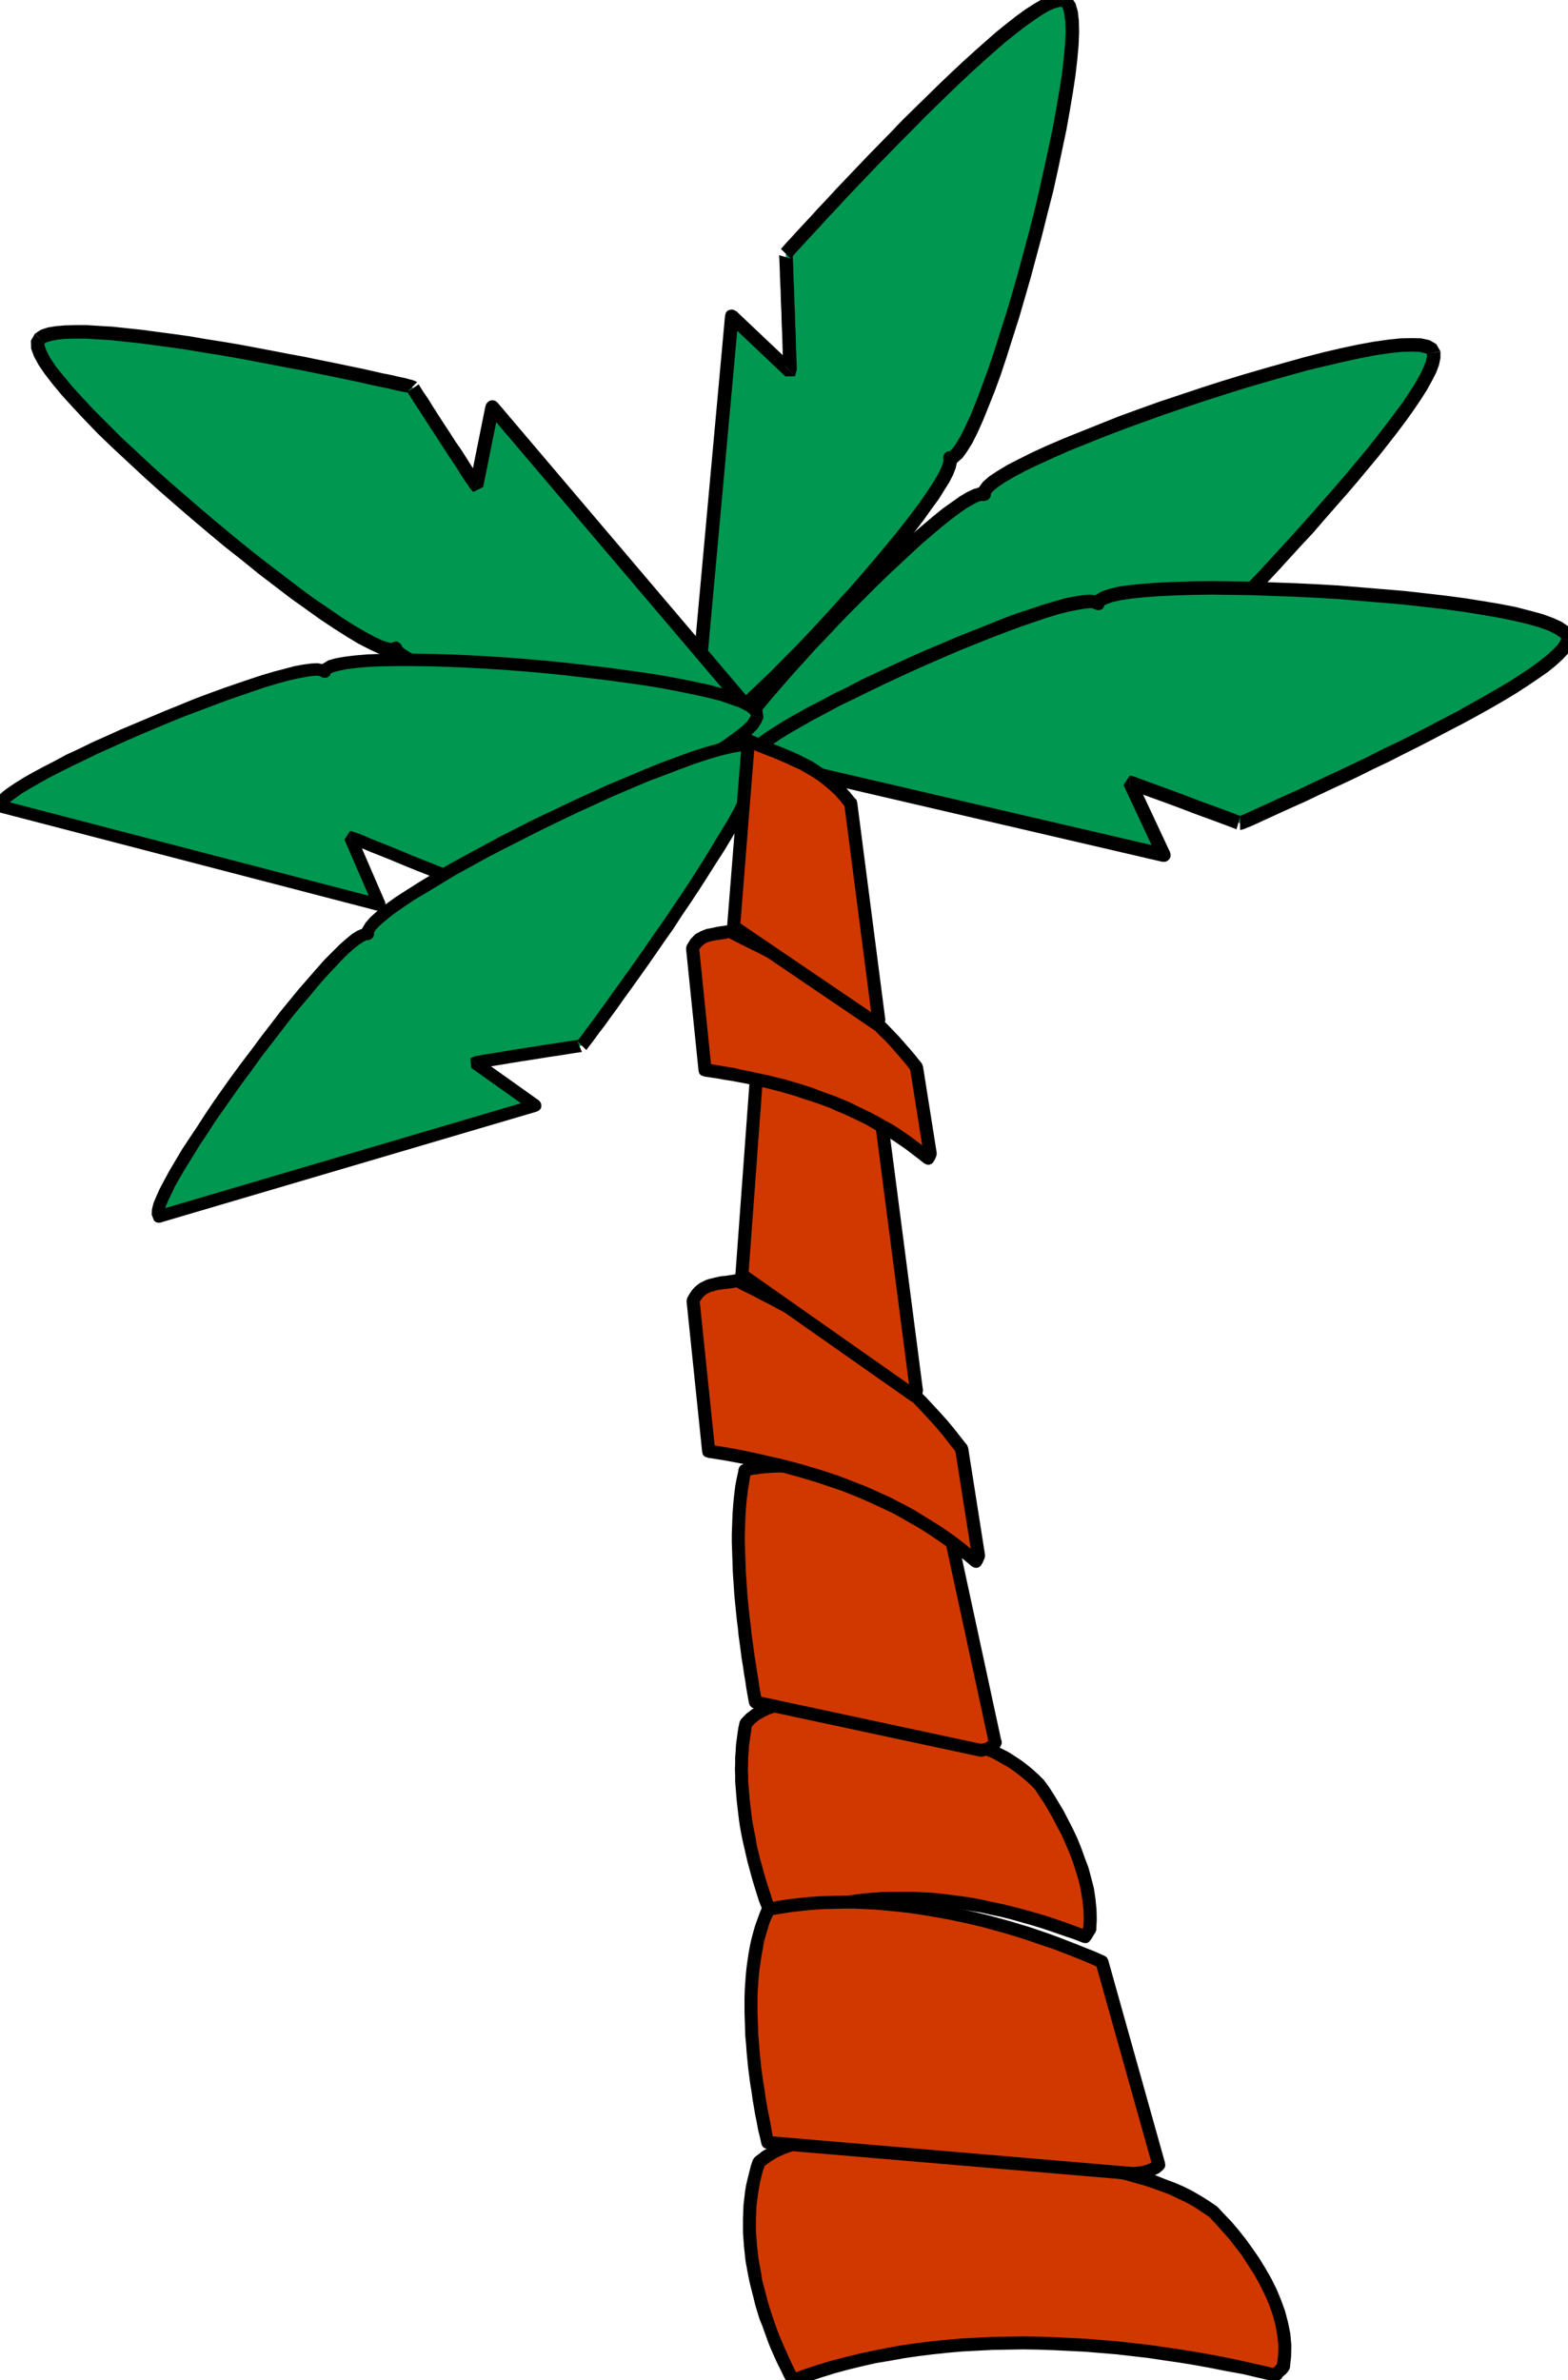 <svg xmlns="http://www.w3.org/2000/svg" fill-rule="evenodd" height="9.159in" preserveAspectRatio="none" stroke-linecap="round" viewBox="0 0 6036 9159" width="6.036in"><style>.brush1{fill:#009751}.pen1{stroke:none}.brush2{fill:#000}.brush3{fill:#d13800}</style><path class="pen1 brush1" d="m2668 2848 149-1631 224 212v-20l-1-22-1-29-1-35-1-38-2-41-1-42-2-42-1-41-2-39-1-34-1-29-1-22-1-14v-5l3-3 7-8 12-14 17-18 21-23 24-26 28-30 31-34 34-36 36-39 39-41 41-43 42-44 44-45 45-46 45-46 46-46 47-46 46-45 46-44 45-42 44-40 43-38 41-36 40-32 37-29 35-25 32-21 29-17 26-12 22-6 18-1 14 7 11 16 7 26 4 33 1 42-2 48-5 54-7 61-10 65-12 70-13 73-16 76-17 79-18 81-20 82-21 83-22 82-22 82-23 80-23 78-24 75-23 73-23 68-23 63-23 59-21 52-21 46-19 38-19 31-16 22-16 14-13 3 2 13-4 18-9 23-14 27-19 31-22 34-27 38-29 40-33 43-36 45-38 46-40 48-42 49-43 50-45 49-45 50-45 49-46 49-45 47-45 45-43 44-43 41-41 39-38 36-37 32-33 28-31 25-28 20-23 15-20 9-15 5-11-2z"/><path class="pen1 brush2" fill-rule="nonzero" d="m2799 1236 44-17-149 1631-52-4 149-1631 44-17-44 17 3-11 6-8 9-4 10-1 9 3 8 5 5 9 2 11z"/><path class="pen1 brush2" fill-rule="nonzero" d="M3060 1448h-37l-224-212 36-38 224 212h-37z"/><path class="pen1 brush2" fill-rule="nonzero" d="m3044 995-38-38 45 23 1 14 1 22 1 29 1 34 2 39 1 41 2 42 1 42 2 41 1 38 1 35 1 29 1 22v16l-7 24-38-38-7 14v-14l-1-22-1-29-1-35-1-38-2-41-1-42-2-42-1-41-2-39-1-34-1-29-1-22-1-14 45 13-38-38z"/><path class="pen1 brush2" fill-rule="nonzero" d="m4088 26-10 1-18 5-23 10-27 16-31 21-34 24-37 29-39 31-41 36-42 37-44 40-45 42-46 44-46 45-47 46-45 46-45 45-45 46-44 45-42 44-41 43-39 41-36 39-34 36-31 34-28 30-24 26-21 23-17 18-11 13-8 9-3 4-38-38 3-2 6-7 13-15 17-18 21-23 24-26 28-30 31-34 34-36 36-39 39-41 41-43 42-44 44-45 45-46 45-47 47-46 47-46 46-45 46-44 45-42 44-40 44-39 41-36 41-33 37-29 36-26 33-21 31-18 29-14 26-7 26-1z"/><path class="pen1 brush2" fill-rule="nonzero" d="m3632 1772 28-36h-4l9-8 14-19 18-30 18-36 21-45 21-52 22-58 23-63 23-67 23-73 24-75 23-77 23-80 22-82 22-82 21-82 19-82 18-81 17-78 16-76 13-73 12-69 10-64 7-61 5-53 2-46-1-40-4-30-5-21-5-7h1l6-52 29 14 17 25 9 31 4 36 1 44-2 50-5 55-7 61-10 66-12 71-13 73-16 76-17 80-18 81-21 82-21 84-22 82-22 82-23 80-23 79-24 75-23 73-23 69-23 63-24 60-21 52-21 47-20 40-20 32-18 25-23 20-30 6 28-36-27 36-11-4-7-6-4-9v-10l2-9 6-8 9-5 11-1z"/><path class="pen1 brush2" fill-rule="nonzero" d="m2694 2850-13-25-5-1 8-3 17-8 21-14 27-19 30-24 33-28 36-31 38-36 41-39 43-41 42-43 45-45 45-47 46-49 45-49 45-50 44-48 43-50 42-49 40-48 38-46 35-44 33-43 29-39 26-38 22-33 18-30 13-25 8-20 3-12v-1l48-20 4 25-5 24-10 26-15 29-20 32-22 35-28 38-29 41-33 43-37 46-38 46-40 48-42 49-43 50-46 50-45 50-45 49-46 49-45 47-45 45-44 45-43 41-41 39-38 36-38 33-33 28-32 26-29 21-25 16-23 10-22 7-27-5-13-25 13 25-9-8-4-9v-10l4-9 6-7 8-5 10-2 11 4z"/><path class="pen1 brush1" d="M2956 2815 1895 1566l-61 303-3-4-8-13-13-19-16-24-18-29-21-32-23-34-23-36-23-35-22-34-21-33-18-28-16-24-12-19-7-12-3-4-4-1-11-3-18-4-24-5-29-7-36-7-40-9-44-10-49-10-52-11-55-11-58-12-60-11-62-12-63-12-64-12-64-11-64-10-64-11-63-9-61-8-59-8-57-6-55-6-51-3-47-3h-43l-38 1-34 3-28 5-22 7-15 10-8 14 1 19 9 25 16 30 23 34 30 38 35 42 41 45 45 48 50 51 53 52 57 53 59 55 62 56 63 55 65 56 65 55 65 54 65 52 64 51 63 48 60 46 58 42 56 39 52 35 47 30 44 26 38 20 32 15 27 9 20 2 13-5 6 12 14 12 20 13 27 14 33 15 38 15 43 16 48 16 51 16 55 16 58 16 60 16 63 16 64 16 65 15 65 15 66 14 65 13 64 13 63 11 60 11 59 9 55 9 53 6 48 6 44 4 39 2 34 1 28-2 22-3 15-5 8-8z"/><path class="pen1 brush2" fill-rule="nonzero" d="m1921 1571-46 12 1061 1249 40-34-1061-1249-46 12 46-12-9-7-10-2-9 1-8 5-7 8-3 9 1 10 5 10z"/><path class="pen1 brush2" fill-rule="nonzero" d="m1822 1893 38-19 61-303-52-10-61 303 38-19z"/><path class="pen1 brush2" fill-rule="nonzero" d="m1568 1508 38-38-38 37 7 12 12 19 16 25 18 27 21 33 22 34 23 35 23 36 23 35 21 31 18 29 16 25 13 18 8 13 13 14 24-48 7 6-8-13-13-20-16-23-18-29-21-33-23-33-23-36-23-35-22-34-21-33-18-29-16-23-12-19-7-12-44 29 38-38z"/><path class="pen1 brush2" fill-rule="nonzero" d="M171 1323h-1l9-6 17-5 25-5 33-3 36-1h42l46 3 51 3 54 6 57 6 59 8 61 8 62 9 64 11 64 10 63 11 64 12 63 12 62 12 60 11 58 12 55 11 52 11 49 10 43 10 41 9 36 7 28 7 24 5 18 3 10 3-8-5 38-38-16-7-12-3-18-5-24-5-30-7-36-7-39-9-45-10-49-10-52-11-55-11-58-12-60-11-62-12-63-12-64-12-65-11-64-10-64-11-64-9-61-8-59-8-57-6-56-6-51-3-48-3h-44l-40 1-35 3-31 5-27 9-21 14h-1z"/><path class="pen1 brush2" fill-rule="nonzero" d="m1549 2489-44-13 2-2-11-2-23-7-30-14-37-20-43-25-47-30-51-35-56-38-57-42-60-46-63-48-64-50-64-52-65-54-65-55-65-56-63-55-61-55-59-55-57-53-52-52-50-50-45-48-40-44-35-42-29-36-22-33-14-27-7-20-1-7-36-40-16 28 1 31 11 30 18 33 24 35 31 40 35 42 42 46 45 48 50 52 54 52 57 53 59 55 63 57 63 55 65 56 65 55 65 54 66 52 64 52 63 48 60 46 59 42 56 40 53 35 47 30 45 27 39 20 34 16 31 11 29 2 28-12-44-13 44 13 7-10 1-9-2-10-5-8-8-6-9-3-10 2-10 6z"/><path class="pen1 brush2" fill-rule="nonzero" d="m2936 2832-4-28 3-4-8 2-19 3-25 2-33-1-38-2-43-4-48-6-52-6-55-9-59-9-59-11-63-11-64-13-65-13-65-14-65-15-65-14-64-16-62-16-60-16-58-16-54-16-51-16-47-16-43-16-37-14-32-15-25-13-17-11-10-8v-1l-52 12 12 23 18 16 23 15 29 15 34 15 39 16 43 16 49 16 51 16 56 16 58 16 60 16 64 16 64 16 65 16 65 15 67 14 65 13 64 13 63 11 61 11 59 9 55 9 54 6 48 6 45 4 40 2 35 1 31-2 25-3 22-8 19-20-4-28 4 28 3-11-3-10-5-8-8-6-10-3-10 1-8 5-7 10z"/><path class="pen1 brush1" d="m2766 2956 1619-251-226-211h5l15-1h22l29-1 35-1 38-1 41-1 42-1 42-1 41-1 39-1 34-1 29-1 22-1h19l3-3 8-8 12-13 18-17 21-22 25-26 28-30 32-33 34-36 36-39 39-41 40-43 41-45 43-47 43-47 43-49 43-49 43-49 42-49 40-48 40-48 37-47 35-45 33-44 30-41 26-39 23-36 19-34 15-30 10-26 5-23v-18l-8-14-17-9-26-6-33-1-42 1-47 5-55 8-59 11-65 14-68 16-73 18-75 21-78 22-79 23-81 25-81 26-81 27-80 27-78 28-77 28-74 29-70 28-67 27-62 27-57 26-51 25-44 23-37 22-30 20-21 18-12 16-3 14-13-1-18 5-22 11-26 15-30 21-33 24-36 29-38 32-41 35-42 39-44 41-46 43-46 45-47 46-46 47-47 48-46 49-46 48-44 49-43 47-40 46-39 45-36 43-33 41-30 39-26 35-23 32-18 29-13 25-9 20-3 15 2 11z"/><path class="pen1 brush2" fill-rule="nonzero" d="m4367 2724 14-45-1619 251 8 52 1619-251 14-45-14 45 11-4 7-7 3-9 1-10-4-9-6-8-8-4-12-1z"/><path class="pen1 brush2" fill-rule="nonzero" d="m4140 2475 1 38 226 211 36-38-226-211 1 38z"/><path class="pen1 brush2" fill-rule="nonzero" d="M4612 2456v52l-4-52h-15l-23 1-29 1-34 1-39 1-40 1-42 1-42 1-42 1-38 1-35 1-28 1h-23l-15 1-23 7 38 38-13 7 15-1h21l30-1 35-1 38-1 40-1 42-1 42-1 42-1 39-1 34-1 29-1 21-1h13l6-52v52z"/><path class="pen1 brush2" fill-rule="nonzero" d="M5493 1362v10l-4 18-9 23-14 29-18 32-23 36-25 38-30 40-33 44-35 45-36 46-40 48-40 48-42 49-43 49-43 49-43 48-42 47-43 47-41 45-40 43-39 41-36 39-34 36-32 33-28 30-25 26-21 21-18 18-12 13-8 8 16-5v52l22-11 8-8 12-13 18-16 21-23 25-26 28-30 32-33 34-36 36-39 39-41 40-43 41-45 43-47 44-47 43-50 43-49 43-49 42-49 40-48 40-48 38-48 35-45 33-44 30-42 27-40 23-36 20-36 16-31 11-29 6-28v-26z"/><path class="pen1 brush2" fill-rule="nonzero" d="m3779 1927 35-30 1 2 7-9 18-15 28-19 36-21 43-23 50-24 57-26 61-27 67-27 70-28 73-28 77-28 78-28 79-27 81-27 81-26 80-25 79-23 78-22 75-21 72-17 68-16 64-14 58-11 54-8 46-5 40-1 30 1 20 5 8 3 52-10-16-28-26-15-32-7-36-1-44 1-48 5-56 8-60 11-66 14-68 16-74 19-75 21-78 22-79 23-82 25-81 26-81 27-81 27-78 28-77 28-75 30-70 28-67 27-63 27-57 26-52 26-45 23-38 23-32 21-24 21-17 23-5 30 35-30-35 30 4 11 8 7 9 3 10-1 9-3 7-6 5-9v-12z"/><path class="pen1 brush2" fill-rule="nonzero" d="m2762 2930 26 11 2 5 2-7 8-18 12-23 17-27 22-31 26-35 30-39 32-40 36-43 39-45 40-46 42-46 44-49 46-48 46-49 47-48 46-46 46-46 46-45 46-43 44-41 41-38 41-35 38-32 35-28 32-24 29-20 25-14 19-10 12-3 18-50-26-2-24 7-25 12-27 16-31 22-34 24-37 30-38 32-41 35-43 40-44 41-46 43-46 45-48 46-46 48-47 48-46 49-46 48-44 49-44 48-40 46-39 45-36 43-34 42-30 39-26 35-24 33-19 31-14 27-10 22-4 23 6 27 26 11-26-11 8 8 10 4 10-1 9-4 7-7 4-9 1-10-5-11z"/><path class="pen1 brush1" d="m0 3102 1461 380-113-261 5 2 12 5 19 7 25 10 29 12 33 13 35 14 36 15 36 15 35 14 33 13 29 12 25 10 19 7 12 5 4 2 3-1 10-4 16-7 21-8 26-11 30-13 35-15 39-16 42-18 45-20 48-20 49-22 52-23 53-24 54-25 54-25 54-26 54-25 54-27 52-26 51-26 49-26 46-25 44-25 40-24 37-23 33-23 28-21 24-20 18-18 12-18 7-15-2-14-11-15-19-14-28-14-36-13-42-14-49-13-55-12-59-12-64-12-68-11-72-10-73-10-76-9-78-9-78-8-78-7-78-6-76-5-76-4-72-3-70-2-67-1h-62l-57 1-53 2-46 4-40 5-32 6-25 7-16 9-7 11-11-5-17-3-22 1-28 4-32 6-37 9-41 11-44 13-48 16-50 17-52 18-54 20-56 21-56 22-57 23-57 24-57 24-56 24-55 25-54 24-51 25-49 23-46 24-43 22-40 22-35 20-31 19-26 18-20 15-15 14-8 12-2 10z"/><path class="pen1 brush2" fill-rule="nonzero" d="m1439 3492 28-33L6 3079l-12 46 1461 380 28-33-28 33 10 1 9-4 6-6 4-8v-9l-2-8-6-7-9-5z"/><path class="pen1 brush2" fill-rule="nonzero" d="m1348 3197-22 34 113 261 44-20-113-261-22 34z"/><path class="pen1 brush2" fill-rule="nonzero" d="M1735 3353v48l6-48-13-6-19-7-25-9-29-12-33-13-35-14-36-15-36-15-35-14-33-13-29-12-25-11-19-7-12-4-14-4v48h-4l12 6 19 7 25 9 29 12 33 13 35 14 36 15 36 15 35 14 33 13 29 12 25 11 19 7 11 4 14-44v48z"/><path class="pen1 brush2" fill-rule="nonzero" d="m2891 2752-4 8-10 15-15 15-23 19-27 20-32 23-37 22-39 24-44 25-45 25-49 26-51 25-52 26-53 27-54 25-54 26-54 25-54 25-53 24-52 23-49 22-48 20-45 20-41 18-39 16-35 15-30 13-26 11-21 8-17 7-8 3h5v48l11-2 12-5 15-7 21-8 26-11 30-13 35-15 39-16 43-18 45-20 48-20 49-22 52-23 53-24 54-25 54-25 54-26 54-25 55-27 52-26 51-27 49-26 47-25 44-25 41-24 37-24 34-23 29-22 25-21 21-21 14-21 10-22z"/><path class="pen1 brush2" fill-rule="nonzero" d="m1234 2602 40-13-1 2 9-4 22-6 30-6 39-5 45-4 52-2 56-1h62l66 1 70 2 72 3 76 4 75 5 78 6 78 7 77 8 78 9 76 9 73 10 71 10 68 11 63 12 59 12 54 12 48 12 41 14 34 12 26 13 14 10 6 8v-1l48 10-4-29-16-22-24-18-30-15-38-14-43-14-50-14-56-12-59-12-65-12-68-11-73-10-73-10-76-9-78-9-79-8-78-7-78-6-77-5-76-4-72-3-70-2-68-1h-62l-58 1-54 2-47 4-41 5-34 6-28 8-23 14-15 24 40-13-40 13v11l4 9 7 6 9 3h9l8-3 7-6 4-10z"/><path class="pen1 brush2" fill-rule="nonzero" d="m6 3079 18 19v4l4-6 12-11 19-14 25-18 30-18 35-20 39-22 43-22 46-23 48-23 51-25 54-24 55-25 55-24 57-24 57-24 57-23 56-21 56-21 53-20 52-18 50-17 47-16 44-13 40-11 36-8 31-6 26-4 19-1 12 2h1l32-36-21-10-22-4-25 1-30 4-33 6-38 10-42 11-44 13-49 16-50 17-52 18-55 20-56 21-56 23-57 23-57 24-57 24-57 24-55 25-54 24-51 25-50 23-46 25-43 22-41 22-35 20-32 20-27 18-21 16-18 17-12 18-4 24 18 19-18-19 4 10 6 7 9 3h9l8-3 7-6 5-8v-11z"/><path class="pen1 brush1" d="m611 4681 1449-427-232-165 5-1 13-2 20-4 27-4 31-5 35-6 37-6 39-6 38-6 37-6 35-5 31-5 26-4 21-3 13-2 4-1 2-3 6-8 11-14 13-18 17-23 20-26 22-31 25-34 26-37 29-40 30-42 32-45 32-46 33-48 34-48 33-50 34-50 33-50 32-50 31-49 30-48 29-48 27-45 24-44 22-42 20-39 16-36 14-32 9-30 6-25 2-21-2-17-9-11-17-7-24-2-31 3-37 6-43 11-49 14-53 17-57 21-61 23-64 25-66 28-69 29-70 32-70 32-71 34-71 34-69 35-69 35-66 35-64 35-62 34-57 34-53 32-49 30-44 29-38 27-31 25-25 22-17 19-9 16-1 13-12 1-16 7-19 12-21 17-25 22-27 27-29 30-31 34-33 38-34 40-36 43-36 44-36 47-37 48-37 49-37 50-37 50-35 49-35 50-33 48-31 48-30 45-28 44-25 41-23 39-20 36-16 32-13 28-10 24-5 20-1 15 3 9z"/><path class="pen1 brush2" fill-rule="nonzero" d="m2046 4274 7-43-1449 427 14 46 1449-427 7-43-7 43 9-5 6-7 2-9-1-9-4-8-7-6-9-3-10 1z"/><path class="pen1 brush2" fill-rule="nonzero" d="m1811 4072 3 37 232 165 28-40-232-165 3 37z"/><path class="pen1 brush2" fill-rule="nonzero" d="m2223 4006 34 34-25-40-12 2-21 3-27 4-31 5-35 5-37 6-38 6-39 6-37 6-35 6-31 5-27 4-20 4-13 2-18 8 34 34-8 6 13-2 20-4 27-4 31-5 35-6 37-6 39-6 38-6 37-6 35-5 31-5 25-4 21-3 14-2-17-42 34 34z"/><path class="pen1 brush2" fill-rule="nonzero" d="M2909 2891v1l1 9-2 17-5 23-9 28-13 30-16 36-20 38-21 42-24 43-27 44-29 48-29 48-31 49-32 50-33 50-34 50-33 49-34 48-33 48-32 46-32 45-30 42-29 40-26 37-25 34-22 31-19 25-18 24-12 17-11 14-7 9h1l34 34 5-6 5-7 11-14 14-19 16-22 21-27 22-31 25-34 26-37 29-40 30-42 32-45 32-46 33-48 34-48 33-51 34-50 33-50 32-50 31-49 31-48 29-48 27-46 24-45 23-42 20-40 16-36 15-34 9-32 7-27 2-25-3-25v1z"/><path class="pen1 brush2" fill-rule="nonzero" d="m1411 3618 28-32 1 3 5-10 15-16 23-20 31-25 37-26 43-29 49-29 53-32 56-34 62-34 63-35 66-34 69-35 69-35 70-34 71-34 70-32 70-32 68-29 66-28 64-24 60-23 57-21 52-17 48-14 42-10 35-6 28-3 19 2 8 3v-2l46-14-18-24-26-11-29-2-34 3-39 6-44 12-50 14-54 17-57 21-62 23-64 26-66 28-70 29-70 32-70 32-71 34-72 34-69 35-69 35-66 36-65 35-62 34-58 34-53 32-49 31-45 29-39 28-31 25-27 24-19 22-13 22-1 29 28-32-28 32 5 9 8 5 9 2 9-2 7-4 6-7 3-8-1-11z"/><path class="pen1 brush2" fill-rule="nonzero" d="m604 4658 25 7 3 5 1-9 4-16 9-22 13-27 15-32 20-35 23-39 25-40 27-44 30-45 31-48 33-47 35-50 35-49 37-50 36-50 37-48 37-48 36-47 36-44 36-42 33-40 33-38 31-33 28-30 26-26 25-22 19-15 17-11 10-5h1l10-48-23 2-22 9-21 13-23 19-25 22-28 28-30 30-31 35-33 38-35 40-36 44-36 44-36 47-37 48-37 50-38 50-37 50-35 49-35 50-33 49-31 48-30 45-29 44-25 42-23 39-20 37-17 32-13 29-11 26-6 24-1 21 9 23 25 7-25-7 8 6 9 2 9-1 8-5 5-7 3-9-1-9-5-9z"/><path class="pen1 brush1" d="m2884 2919 1596 371-131-280 5 2 14 5 21 8 27 10 33 12 36 13 38 14 40 15 39 15 38 14 36 13 32 12 27 10 21 8 13 5 5 2 4-2 10-4 17-7 22-10 28-13 33-15 37-17 42-19 45-20 48-23 51-24 54-25 55-26 57-28 57-28 59-29 58-29 58-30 57-30 56-29 54-30 52-29 50-29 47-28 43-28 39-26 35-25 30-24 25-23 19-20 13-19 7-17-2-16-13-15-22-15-30-14-39-14-47-13-53-13-60-12-65-11-69-11-74-10-78-9-80-9-83-7-84-7-85-7-85-5-84-4-84-3-81-3-79-1-76-1-72 1-67 2-63 3-56 4-50 5-43 6-35 8-26 9-18 10-7 12-12-6-18-2-25 2-30 5-35 7-40 11-44 13-47 16-51 17-54 20-56 22-58 23-60 24-61 26-61 26-61 27-61 28-60 28-59 28-57 29-56 27-52 28-50 26-46 26-42 24-37 23-33 22-28 20-22 17-15 16-9 13-2 11z"/><path class="pen1 brush2" fill-rule="nonzero" d="m4456 3301 30-37-1596-371-12 52 1596 371 30-37-30 37h12l9-4 7-7 4-9v-10l-3-9-6-8-11-5z"/><path class="pen1 brush2" fill-rule="nonzero" d="m4349 2984-24 37 131 280 48-22-131-280-24 37z"/><path class="pen1 brush2" fill-rule="nonzero" d="M4774 3142v52l4-53-13-5-21-8-27-10-32-12-36-13-38-14-39-15-40-15-38-14-36-13-33-12-27-10-21-8-14-5-14-3v52l-4 1 14 5 21 8 27 10 33 12 36 13 38 14 40 15 39 15 38 14 36 13 32 12 27 10 21 8 13 5 14-49v52z"/><path class="pen1 brush2" fill-rule="nonzero" d="m6010 2457-4 9-10 15-17 18-24 22-29 23-34 25-38 25-43 28-46 27-50 29-52 29-53 30-56 29-57 30-58 30-58 29-59 28-57 29-56 27-55 26-54 25-51 24-48 23-45 20-42 19-37 17-33 15-28 13-22 10-16 7-11 4h7v52l15-4 9-4 18-7 22-10 28-13 33-15 37-17 42-19 45-20 48-23 51-24 54-25 55-26 58-29 57-27 59-30 58-29 58-30 57-30 56-29 55-30 52-29 50-29 48-29 43-28 40-27 36-25 31-25 26-24 21-22 16-23 10-25z"/><path class="pen1 brush2" fill-rule="nonzero" d="m4209 2342 43-15-1 2 11-5 22-8 33-7 41-6 49-5 55-4 63-3 66-2 72-1 76 1 78 1 81 3 84 3 84 4 84 5 85 7 84 7 82 7 80 9 78 9 73 10 69 11 64 11 59 12 52 12 46 13 37 13 27 13 18 12 6 6 52 10-4-32-20-24-26-18-33-15-41-15-48-13-54-14-61-12-66-11-69-11-75-10-78-9-80-9-84-7-84-7-85-7-86-5-84-4-84-3-81-3-80-1-76-1-72 1-68 2-63 3-57 4-51 5-45 6-37 9-30 10-25 15-15 26 43-15-43 15v12l5 9 7 6 10 3 9 1 10-3 7-7 4-11z"/><path class="pen1 brush2" fill-rule="nonzero" d="m2890 2893 20 21v5l5-7 13-14 20-15 27-19 32-22 36-22 42-24 46-26 49-26 52-28 56-27 57-28 58-28 60-28 61-28 61-27 60-26 61-26 60-24 58-23 55-21 54-20 50-17 47-16 43-13 39-10 34-7 29-5 21-2 11 1 2 1 34-40-22-11-25-3-29 2-31 5-36 7-41 12-45 13-47 16-52 17-54 20-57 23-58 23-60 24-61 26-62 26-61 27-61 28-60 28-60 28-57 30-56 27-52 28-51 26-46 26-42 24-38 24-34 22-29 21-24 19-17 18-13 19-4 27 20 21-20-21 4 11 8 7 9 3 10-1 9-3 7-6 5-9v-12z"/><path class="pen1 brush3" d="m4195 7424 2-38-1-38-4-38-6-39-9-38-11-39-13-37-14-38-15-36-16-35-18-34-17-33-18-31-18-30-18-27-17-25-20-20-21-19-22-18-21-16-22-15-23-14-22-12-23-12-23-10-24-10-23-9-24-8-24-8-24-7-24-7-24-6-24-6-24-5-24-6-24-5-24-6-24-6-23-5-24-7-23-6-22-7-23-7-22-8-22-9-21-9-21-11-21-11-28-2-29-2-28-2-29-2-28-2-27-1h-27l-27 2-26 2-25 4-24 6-23 8-22 11-21 13-19 15-18 19-4 21-3 21-3 21-3 22-1 22-2 23v23l-1 23 1 24v23l2 24 2 25 2 24 3 25 3 25 3 25 4 25 5 26 5 25 5 26 6 25 6 26 7 25 7 26 7 25 8 26 8 25 8 25 9 25 9 25 9 25 10 25 32-15 32-14 33-12 33-12 34-10 35-9 34-8 36-7 36-5 36-5 36-3 37-3 38-1h75l38 2 39 2 38 4 39 5 39 5 39 6 39 7 40 9 39 8 40 10 40 11 39 11 40 12 39 13 40 14 40 14 39 15 3-4 6-10 6-10 3-4z"/><path class="pen1 brush2" fill-rule="nonzero" d="m3984 6885-2-3 16 25 18 26 18 30 17 30 17 33 18 33 15 34 15 35 14 37 12 37 11 37 8 37 6 37 4 37 1 36-2 36 50 4 2-40-1-40-4-39-6-41-10-39-11-41-14-37-14-39-15-37-17-36-18-35-17-33-19-32-18-30-18-28-18-25-2-3 2 3-8-7-8-3-9 1-8 3-7 7-4 8v9l4 10z"/><path class="pen1 brush2" fill-rule="nonzero" d="m3271 6588-11-3 21 11 22 12 22 9 23 9 23 9 24 7 22 7 23 6 25 7 23 5 24 6 24 6 24 5 24 6 24 5 24 6 24 6 23 7 24 7 23 8 24 7 22 9 23 10 22 9 22 12 21 12 23 13 20 14 21 16 21 17 20 18 19 19 36-34-21-21-22-20-23-19-21-16-24-16-23-15-23-12-24-12-24-11-25-10-24-9-24-9-25-8-24-7-25-7-24-6-24-6-24-5-24-6-24-5-24-6-24-6-23-5-23-7-23-6-22-7-22-7-21-7-21-9-20-9-20-10-21-11-11-3 11 3-11-3-9 1-8 5-6 7-3 9v9l5 9 8 7z"/><path class="pen1 brush2" fill-rule="nonzero" d="m2895 6637-5 11 16-17 16-13 19-11 20-10 20-7 22-6 23-3 25-2 26-2h26l26 1 27 2 29 2 28 2 29 2 29 2 2-50-27-2-29-2-28-2-29-2-29-2-28-1h-28l-28 2-27 2-27 5-26 6-26 9-24 12-23 15-22 17-20 21-5 11 5-11-5 10-1 9 3 9 6 7 8 4 9 2 9-2 9-7z"/><path class="pen1 brush2" fill-rule="nonzero" d="m2972 7386 34 13-10-25-9-24-9-25-8-25-8-25-8-24-8-26-7-25-7-26-7-24-6-26-6-24-4-26-5-25-5-25-4-24-3-25-3-25-3-24-2-24-2-25-2-23v-22l-1-24 1-23v-22l2-22 1-22 3-21 3-20 3-21 3-20-48-10-5 22-3 21-3 22-3 23-1 22-2 24v24l-1 23 1 24v24l2 25 2 25 2 24 3 26 3 25 3 25 4 26 5 27 5 25 6 26 6 26 6 26 7 26 7 26 7 25 8 26 8 26 8 25 10 25 9 25 9 26 10 25 34 13-34-13 6 9 8 5 9 1 9-2 8-4 6-7 2-9-2-11z"/><path class="pen1 brush2" fill-rule="nonzero" d="m4156 7439 30-10-39-15-41-15-40-14-39-13-41-12-39-11-41-11-41-10-39-8-40-9-40-8-40-6-39-5-39-5-39-4-40-2-38-2h-76l-39 1-38 3-37 3-36 5-37 5-37 8-35 8-36 9-35 10-33 13-34 12-33 14-33 16 22 44 31-14 31-14 32-12 33-11 33-10 34-9 33-8 35-6 35-5 36-5 35-3 36-3 37-1h74l38 2 38 2 37 4 39 5 39 5 38 6 38 6 40 9 39 8 39 10 39 11 39 11 39 12 39 13 40 14 39 13 39 15 30-10-30 10 11 2 9-2 7-6 5-8 1-9-1-9-5-8-9-6z"/><path class="pen1 brush2" fill-rule="nonzero" d="m4170 7422 4-11-3 4-6 10-6 10-3 4 42 26 3-4 6-10 6-10 3-4 4-11-4 11 4-10-1-10-4-8-7-6-9-3-9-1-9 4-7 8z"/><path class="pen1 brush3" d="m4940 9108 5-41 1-42-4-42-8-42-11-41-15-42-17-40-20-40-22-39-24-38-24-36-26-35-26-33-27-31-26-28-25-27-31-21-31-20-32-18-33-16-33-15-35-13-34-13-35-11-36-10-36-10-36-8-37-8-36-7-37-6-38-6-37-5-37-5-37-5-37-5-37-4-37-5-37-5-36-5-36-5-36-6-35-6-35-6-34-8-33-8-33-9-32-10-32-11-44-1h-44l-44-1-44-1h-87l-42 2-41 3-41 4-39 6-38 8-36 10-35 13-33 15-31 18-29 22-8 23-6 23-6 24-5 24-4 24-3 25-3 25-1 25-1 26v52l2 26 2 27 3 27 3 27 5 27 5 27 5 28 7 27 7 27 7 28 8 27 9 28 10 27 10 28 10 27 11 27 12 27 12 27 13 27 13 27 14 26 50-18 51-17 52-16 53-14 53-13 54-12 55-10 55-10 56-8 57-7 57-6 57-5 59-3 58-3 59-1 59-1 60 1 60 2 60 3 61 3 60 5 61 5 61 7 61 7 61 9 62 9 61 10 61 11 61 12 61 12 60 14 61 14 1-1 4-4 4-5 6-6 6-5 4-5 4-4 1-1z"/><path class="pen1 brush2" fill-rule="nonzero" d="m4656 8531-3-3 25 27 25 28 27 30 25 32 26 34 23 36 24 37 21 38 19 38 17 39 14 40 11 40 7 40 4 39-1 39-5 38 50 10 5-44 1-45-4-45-9-44-11-42-16-44-17-41-21-42-23-40-24-39-25-36-26-36-27-34-27-32-27-28-25-27-3-3 3 3-9-6-9-2-9 2-7 5-6 7-3 9 1 10 6 9z"/><path class="pen1 brush2" fill-rule="nonzero" d="m3550 8246-9-2 33 12 33 10 34 9 33 8 35 8 36 7 35 6 36 6 37 5 36 5 37 5 37 5 37 4 37 5 37 5 37 5 36 5 38 6 37 6 35 6 37 8 35 8 35 10 36 10 34 11 33 12 35 13 31 15 32 15 31 17 30 20 30 20 30-40-32-22-32-20-33-19-34-17-35-15-35-13-35-14-36-11-36-10-37-10-37-8-37-8-37-8-37-6-38-6-38-5-37-5-37-5-37-5-37-4-37-5-37-5-36-5-35-5-36-6-35-6-34-5-33-8-33-8-32-9-31-10-31-10-9-2 9 2-11-2-9 2-7 6-4 8-2 9 1 9 5 8 9 6z"/><path class="pen1 brush2" fill-rule="nonzero" d="m2946 8327-8 11 27-20 28-17 31-14 34-12 34-10 36-7 38-6 40-4 40-3 42-2h86l44 1 44 1h44l44 1v-50l-44-1h-44l-44-1-44-1h-88l-42 2-42 3-42 4-40 6-40 9-38 10-36 14-35 16-34 19-31 24-8 11 8-11-7 9-2 9 2 9 4 8 7 6 9 3 9-1 10-5z"/><path class="pen1 brush2" fill-rule="nonzero" d="m3044 9136 31 11-14-25-13-27-12-26-12-27-12-27-11-26-10-26-10-28-9-27-9-27-8-27-7-27-7-27-7-26-4-27-5-27-5-27-3-26-3-26-2-27-2-25v-51l1-25 1-24 3-24 3-24 4-23 4-23 6-24 6-22 8-22-48-16-8 24-6 24-6 24-6 25-4 25-3 26-3 26-1 26-1 27v53l2 27 2 27 3 28 3 28 5 27 5 27 6 29 7 28 7 27 7 29 8 27 9 29 11 27 10 28 10 28 11 28 12 27 12 27 14 28 13 27 14 27 31 11-31-11 7 8 9 5h9l9-3 7-6 5-8 1-9-3-11z"/><path class="pen1 brush2" fill-rule="nonzero" d="m4892 9122 24-7-61-14-61-14-61-13-61-12-62-11-61-10-62-9-62-9-61-7-62-7-61-5-60-5-62-3-60-3-60-2-61-1-59 1-60 1-58 3-60 3-57 5-58 6-57 7-57 8-55 10-56 11-55 12-53 13-54 14-53 16-51 17-51 19 18 46 49-17 51-17 51-16 52-14 53-13 53-12 54-9 55-10 55-8 57-7 56-6 57-5 58-3 58-3 58-1 59-1 59 1 60 2 60 3 60 3 60 5 61 5 60 7 61 7 60 9 62 9 61 10 60 11 61 12 61 11 59 14 61 14 24-7-24 7 11 1 9-4 6-7 4-8 1-9-3-9-6-7-10-5z"/><path class="pen1 brush2" fill-rule="nonzero" d="m4915 9103 7-12h-1l-5 5-3 4-5 5-7 7-5 5-3 3-1 2 36 34h1l5-5 3-5 5-5 7-5 5-6 3-3 1-2 7-12-7 12 6-9 1-10-3-9-5-7-8-5-9-2-9 2-9 6z"/><path class="pen1 brush3" d="m3776 6735 6-1 7-2 7-1 7-2 7-4 7-4 7-7 7-9-170-787-21-16-21-16-22-16-23-15-23-16-23-15-23-15-24-14-25-14-24-13-25-14-26-12-25-12-26-12-25-10-26-11-26-9-26-9-27-8-26-7-26-6-26-5-26-5-26-3-26-3-26-1h-25l-26 1-25 2-25 3-25 4-24 6-5 22-4 22-4 23-3 24-3 25-2 25-2 26-1 26-1 27-1 28v28l1 28 1 29 1 29 1 30 2 29 2 30 2 30 3 30 3 30 3 30 4 30 3 31 4 29 4 30 4 30 5 29 4 29 5 29 4 28 5 28 5 28 868 186z"/><path class="pen1 brush2" fill-rule="nonzero" d="m3807 6710 3-19-5 7-3 3-4 2-5 3-2 1-7 1-8 2-6 1 12 48 6-1 6-2 7-1 12-3 9-5 10-6 11-11 9-11 3-19-3 19 4-10v-10l-5-9-6-6-9-4h-9l-9 3-8 8z"/><path class="pen1 brush2" fill-rule="nonzero" d="m3646 5938-9-15 170 787 48-10-170-787-9-15 9 15-4-10-7-6-8-3h-9l-9 3-7 6-4 9v11z"/><path class="pen1 brush2" fill-rule="nonzero" d="m2892 5663-18 18 23-6 23-3 24-3 24-2 25-1h25l24 1 25 3 25 3 25 5 26 4 25 6 25 7 26 8 26 9 25 8 26 11 24 10 25 12 25 12 26 11 24 14 24 13 25 14 23 13 22 15 23 15 23 16 23 15 21 15 21 16 21 16 30-40-21-16-21-16-23-17-23-15-23-16-23-15-24-15-25-15-25-14-24-13-26-14-26-13-25-12-27-12-26-10-26-11-27-10-26-9-28-8-27-7-27-6-26-6-27-5-27-3-27-3-28-1h-25l-27 1-26 2-26 3-27 5-25 6-18 18 18-18-10 5-6 7-3 9 1 9 4 8 6 7 9 4 11-1z"/><path class="pen1 brush2" fill-rule="nonzero" d="m2913 6525 20 20-5-28-5-28-4-28-5-29-4-29-5-29-4-29-4-30-4-29-3-31-4-30-3-29-3-30-3-30-2-30-2-30-2-28-1-30-1-29-1-29-1-27v-28l1-27 1-27 1-26 2-25 2-25 3-24 3-23 4-23 3-21 5-21-48-12-5 23-5 23-4 23-3 25-3 26-2 25-2 27-1 26-1 27-1 29v28l1 29 1 29 1 29 1 30 2 30 2 30 2 30 3 30 3 30 3 31 4 30 3 31 4 29 4 30 4 31 5 29 4 29 5 29 4 28 5 28 5 28 20 20-20-20 4 10 7 7 8 4h10l9-3 7-6 4-9 1-11z"/><path class="pen1 brush2" fill-rule="nonzero" d="M3770 6711h11l-868-186-10 48 868 186h11-11 11l9-4 6-7 3-9v-9l-3-8-6-7-10-4z"/><path class="pen1 brush3" d="m4366 8364 11-2 11-1 12-2 12-3 12-4 12-5 13-7 12-10-219-781-33-15-34-14-35-14-36-14-36-14-37-13-38-13-38-13-39-12-40-12-40-11-40-11-41-10-41-9-42-9-42-9-42-7-42-7-42-6-43-5-42-4-43-4-43-2-42-2h-42l-43 1-42 1-42 3-41 4-42 5-40 6-41 8-10 22-9 23-8 24-7 24-7 25-5 26-5 27-4 26-4 28-3 28-2 28-2 29-1 29v58l1 30 1 30 1 30 3 30 2 30 3 31 3 30 4 30 4 30 5 29 4 30 5 29 5 29 6 29 5 28 6 28 6 27 1411 120z"/><path class="pen1 brush2" fill-rule="nonzero" d="m4437 8337 8-26-10 8-10 6-10 4-10 3-10 3-10 1-11 1-12 2 8 50 10-2 11-1 14-3 14-3 14-5 14-6 16-8 14-12 8-26-8 26 7-9 2-9-2-9-4-8-7-6-9-3-9 1-10 5z"/><path class="pen1 brush2" fill-rule="nonzero" d="m4232 7572-14-16 219 781 48-14-219-781-14-16 14 16-5-10-8-6-9-2-9 1-8 4-7 7-3 9 1 11z"/><path class="pen1 brush2" fill-rule="nonzero" d="m2981 7358-18 13 40-7 39-6 42-5 40-4 41-3 42-1 42-1h41l42 2 42 2 43 4 41 4 43 5 41 6 42 7 41 7 42 8 42 9 40 9 41 10 39 11 40 11 40 12 38 12 38 13 38 13 36 12 36 14 36 14 35 14 33 14 33 15 20-46-33-15-35-14-35-14-36-14-36-14-38-14-38-13-38-13-40-12-40-12-40-11-41-11-41-10-42-9-42-9-42-10-43-7-42-7-43-6-43-5-43-4-43-4-44-2-42-2h-43l-44 1-42 1-43 3-42 4-42 5-41 6-42 9-18 13 18-13-10 4-6 7-3 8v9l3 9 6 7 9 4h11z"/><path class="pen1 brush2" fill-rule="nonzero" d="m2957 8219 22 20-6-27-5-28-5-28-6-29-5-28-5-29-4-30-5-29-4-29-4-30-3-29-3-31-2-30-3-30-1-29-1-30-1-29v-58l1-28 2-28 2-28 3-27 4-27 4-26 5-26 4-25 7-24 7-24 7-23 9-21 10-21-46-22-10 23-9 25-9 25-7 24-7 26-6 27-5 28-4 26-4 29-3 29-2 28-2 30-1 30v58l1 31 1 30 1 31 3 30 2 30 3 31 3 31 4 30 4 31 5 29 4 30 5 29 5 30 6 29 5 28 7 28 6 27 22 20-22-20 4 10 7 6 8 3h10l8-3 7-6 4-9v-11z"/><path class="pen1 brush2" fill-rule="nonzero" d="M4362 8339h6l-1411-120-4 50 1411 120h6-6l11-1 8-6 5-7 3-10-1-9-4-8-7-6-11-3z"/><path class="pen1 brush3" d="m3767 5988-65-413-26-33-25-32-26-31-26-29-26-28-26-28-26-26-26-25-26-24-27-23-26-22-27-21-26-21-27-20-27-19-27-18-27-18-27-17-27-17-28-17-27-16-28-15-27-15-28-16-28-14-28-15-28-15-28-14-28-15-28-14-29-15-28-15-14 3-13 2-13 2-13 1-12 2-12 2-12 3-11 3-11 3-10 5-10 5-9 7-8 7-8 10-7 10-7 13 60 579 32 5 31 5 33 6 32 6 32 6 33 7 33 8 32 7 33 8 33 9 33 9 33 10 34 10 33 11 33 11 33 12 33 13 33 13 32 14 33 15 33 15 32 16 32 17 32 18 32 19 31 19 31 20 31 21 31 22 30 23 30 24 30 25 2-3 3-7 3-7 2-3z"/><path class="pen1 brush2" fill-rule="nonzero" d="m3682 5590-5-11 65 413 50-8-65-413-5-11 5 11-4-10-7-7-8-4h-10l-9 3-7 6-4 9-1 11z"/><path class="pen1 brush2" fill-rule="nonzero" d="m2843 4951-17-2 28 15 30 15 28 14 28 15 28 14 27 15 29 15 27 14 28 16 27 15 28 15 26 15 28 17 27 17 26 17 27 18 27 18 26 18 27 20 26 21 26 20 26 22 26 23 26 23 26 25 25 25 26 28 26 28 25 28 26 31 24 31 26 33 40-30-26-33-26-33-26-31-27-30-26-28-26-28-27-27-26-25-26-25-28-23-26-22-28-22-26-21-27-20-28-20-27-18-27-18-28-17-27-17-28-17-28-17-28-15-27-15-28-16-29-14-27-15-29-15-28-14-28-15-28-14-28-15-28-15-17-2 17 2-11-3-9 1-8 5-6 7-3 9v9l5 9 8 7z"/><path class="pen1 brush2" fill-rule="nonzero" d="m2693 5002-2 13 5-10 6-8 6-8 6-5 6-5 8-4 8-4 9-2 10-3 11-3 11-1 11-2 13-1 14-2 13-2 15-4-10-48-13 2-13 2-12 2-13 1-13 2-13 3-13 3-12 3-13 4-12 6-12 6-12 9-10 9-10 12-8 12-9 16-2 13 2-13-2 11 2 9 5 7 8 5 9 3 10-1 8-5 6-9z"/><path class="pen1 brush2" fill-rule="nonzero" d="m2732 5559 21 22-60-579-50 6 60 579 21 22-21-22 3 11 7 7 9 3 9 1 9-3 7-6 5-8 1-11z"/><path class="pen1 brush2" fill-rule="nonzero" d="m3735 5997 38-8-30-25-31-25-30-23-32-23-31-21-32-20-31-19-32-20-33-18-33-17-32-17-34-15-33-15-32-14-34-13-33-13-34-13-33-11-34-11-34-10-33-10-33-9-34-9-33-8-32-7-34-8-33-7-32-7-33-6-33-6-31-5-32-5-8 50 32 5 31 5 33 6 31 6 32 5 33 7 32 8 32 7 33 8 32 9 33 9 33 10 34 10 32 11 33 11 32 11 33 13 32 13 32 14 33 15 32 15 32 15 31 17 31 18 32 18 31 19 30 20 31 21 30 21 30 23 29 23 30 25 38-8-38 8 10 5 9 1 9-3 7-6 4-8 2-9-2-9-7-9z"/><path class="pen1 brush2" fill-rule="nonzero" d="m3742 5992 3-15-2 3-4 8-2 6-2 3 44 22 2-3 4-8 2-6 2-3 3-15-3 15 3-10-2-10-5-7-7-6-9-2h-9l-9 4-6 9z"/><path class="pen1 brush3" d="m3528 5353-134-1032-25-32-25-29-27-27-27-24-28-22-29-20-30-19-30-17-31-15-31-15-31-14-32-13-32-13-31-14-32-13-32-14-65 885 665 467 1-3 3-7 2-6 1-3z"/><path class="pen1 brush2" fill-rule="nonzero" d="m3374 4335-5-11 134 1032 50-6-134-1032-5-11 5 11-3-11-7-7-9-3-9-1-9 3-7 5-5 9-1 11z"/><path class="pen1 brush2" fill-rule="nonzero" d="m2946 4022-35 21 32 14 32 13 31 14 33 13 31 13 30 14 31 14 30 15 29 16 29 19 28 19 27 21 26 23 26 26 24 28 24 30 40-28-26-34-26-30-28-28-28-25-29-23-30-21-31-19-31-18-32-15-31-16-32-14-33-13-31-13-31-14-32-13-32-14-35 21 35-21-11-2-9 2-7 5-5 8-3 9 1 9 5 9 9 6z"/><path class="pen1 brush2" fill-rule="nonzero" d="m2870 4885 11 22 65-885-50-4-65 885 11 22-11-22 1 11 6 8 7 5 10 3 9-1 8-4 6-7 3-11z"/><path class="pen1 brush2" fill-rule="nonzero" d="m3498 5363 37-11-665-467-28 40 665 467 37-11-37 11 10 4h9l8-4 7-7 3-8 1-9-3-8-7-8z"/><path class="pen1 brush2" fill-rule="nonzero" d="m3503 5356 2-12-2 4-1 5-3 7-1 3 46 18 1-3 3-7 3-7v-2l2-12-2 12 2-11-2-9-6-7-8-5-9-1-9 1-8 5-6 9z"/><path class="pen1 brush3" d="m3581 4441-53-334-21-27-22-26-21-24-21-24-22-23-22-22-21-21-22-20-22-19-22-19-22-18-22-17-22-16-22-16-23-16-22-15-22-14-23-14-23-14-22-13-23-13-23-12-23-13-23-12-23-12-24-12-23-12-23-11-24-12-24-12-23-12-24-12-23 4-21 3-21 4-19 4-18 7-15 9-14 14-12 19 48 469 26 4 27 4 27 5 27 4 27 6 27 5 27 6 28 6 27 6 28 7 28 7 27 8 28 8 27 9 28 9 28 10 27 10 28 10 27 12 27 11 27 13 27 13 27 13 27 15 26 15 27 15 26 16 25 17 26 18 25 19 25 19 25 20 1-3 3-5 3-6 1-2z"/><path class="pen1 brush2" fill-rule="nonzero" d="m3508 4122-5-11 53 334 50-8-53-334-5-11 5 11-4-10-7-7-8-4h-10l-9 3-7 6-4 9-1 11z"/><path class="pen1 brush2" fill-rule="nonzero" d="m2814 3608-16-2 24 12 23 12 24 12 24 12 23 11 23 12 24 12 22 12 23 12 23 13 23 12 22 13 22 12 23 14 23 14 21 14 22 15 23 15 21 16 22 16 21 17 22 17 22 19 21 19 22 19 20 21 22 21 22 23 20 23 21 24 22 26 20 26 40-30-22-28-22-26-21-24-22-25-22-23-22-23-22-21-22-21-23-19-22-19-22-19-23-17-22-16-23-16-23-17-22-15-23-14-23-14-23-14-22-14-24-13-23-12-23-13-23-12-24-12-24-12-23-12-23-11-24-12-24-12-23-12-24-12-16-2 16 2-10-3-10 2-7 5-6 7-2 9v9l4 9 9 6z"/><path class="pen1 brush2" fill-rule="nonzero" d="m2691 3645-3 14 10-15 10-9 10-7 14-5 17-4 20-3 21-3 24-5-10-48-22 3-21 3-22 5-21 4-22 9-20 11-18 19-14 23-3 14 3-14-3 10 2 10 5 7 8 6 8 2h9l9-4 6-9z"/><path class="pen1 brush2" fill-rule="nonzero" d="m2718 4092 21 22-48-469-50 6 48 469 21 22-21-22 3 11 7 7 9 3 9 1 9-3 7-6 5-8 1-11z"/><path class="pen1 brush2" fill-rule="nonzero" d="m3551 4446 38-8-26-21-25-19-25-19-27-19-25-17-27-17-28-15-26-15-28-15-27-13-27-13-28-14-27-11-28-12-29-10-27-10-28-11-28-9-28-9-28-8-27-8-29-7-28-7-28-6-28-6-27-6-27-5-28-7-27-4-27-5-27-4-26-4-8 50 26 4 27 4 27 5 27 4 26 5 27 5 27 6 28 6 26 6 28 7 27 7 27 8 28 8 26 9 28 9 28 9 27 10 27 10 26 12 27 11 26 12 27 13 27 13 26 15 26 15 26 15 25 15 25 17 25 17 25 19 25 19 24 19 38-8-38 8 10 5 9 1 9-3 7-6 4-8 2-9-2-9-7-9z"/><path class="pen1 brush2" fill-rule="nonzero" d="m3556 4445 3-15-1 2-3 5-3 6-1 3 44 22 1-3 3-4 3-7 1-2 3-15-3 15 3-10-2-10-5-7-7-6-9-2h-9l-9 4-6 9z"/><path class="pen1 brush3" d="m3383 3926-108-834-21-26-21-24-22-21-23-19-24-18-24-16-24-15-26-14-25-12-26-12-26-11-26-11-27-10-26-11-27-11-26-11-57 716 554 376 1-3 2-5 1-6 1-2z"/><path class="pen1 brush2" fill-rule="nonzero" d="m3255 3107-5-12 108 834 50-6-108-834-5-12 5 12-3-11-7-7-9-3-9-1-9 3-7 5-5 9-1 11z"/><path class="pen1 brush2" fill-rule="nonzero" d="m2906 2852-35 21 26 11 27 11 27 11 27 10 25 11 26 11 25 12 25 11 24 14 24 14 23 15 23 18 21 18 21 19 20 23 20 25 40-30-22-27-22-25-23-23-25-20-25-18-25-17-24-16-28-14-25-13-27-12-26-11-27-11-27-10-25-11-27-11-26-11-35 21 35-21-11-2-9 2-7 5-5 8-3 9 1 9 5 9 9 6z"/><path class="pen1 brush2" fill-rule="nonzero" d="m2838 3545 11 23 57-716-50-4-57 716 11 23-11-23 1 11 6 8 7 5 10 3 9-1 8-4 6-7 3-11z"/><path class="pen1 brush2" fill-rule="nonzero" d="m3354 3935 38-14-554-376-28 42 554 376 38-14-38 14 10 4h10l9-5 6-7 4-8v-9l-3-9-8-8z"/><path class="pen1 brush2" fill-rule="nonzero" d="m3358 3929 1-10-1 3-1 5-1 3-2 5 48 14v-1l3-7 1-7 1-1 1-10-1 10 1-11-3-9-7-7-8-4-9-1-9 2-8 6-5 10z"/></svg>
